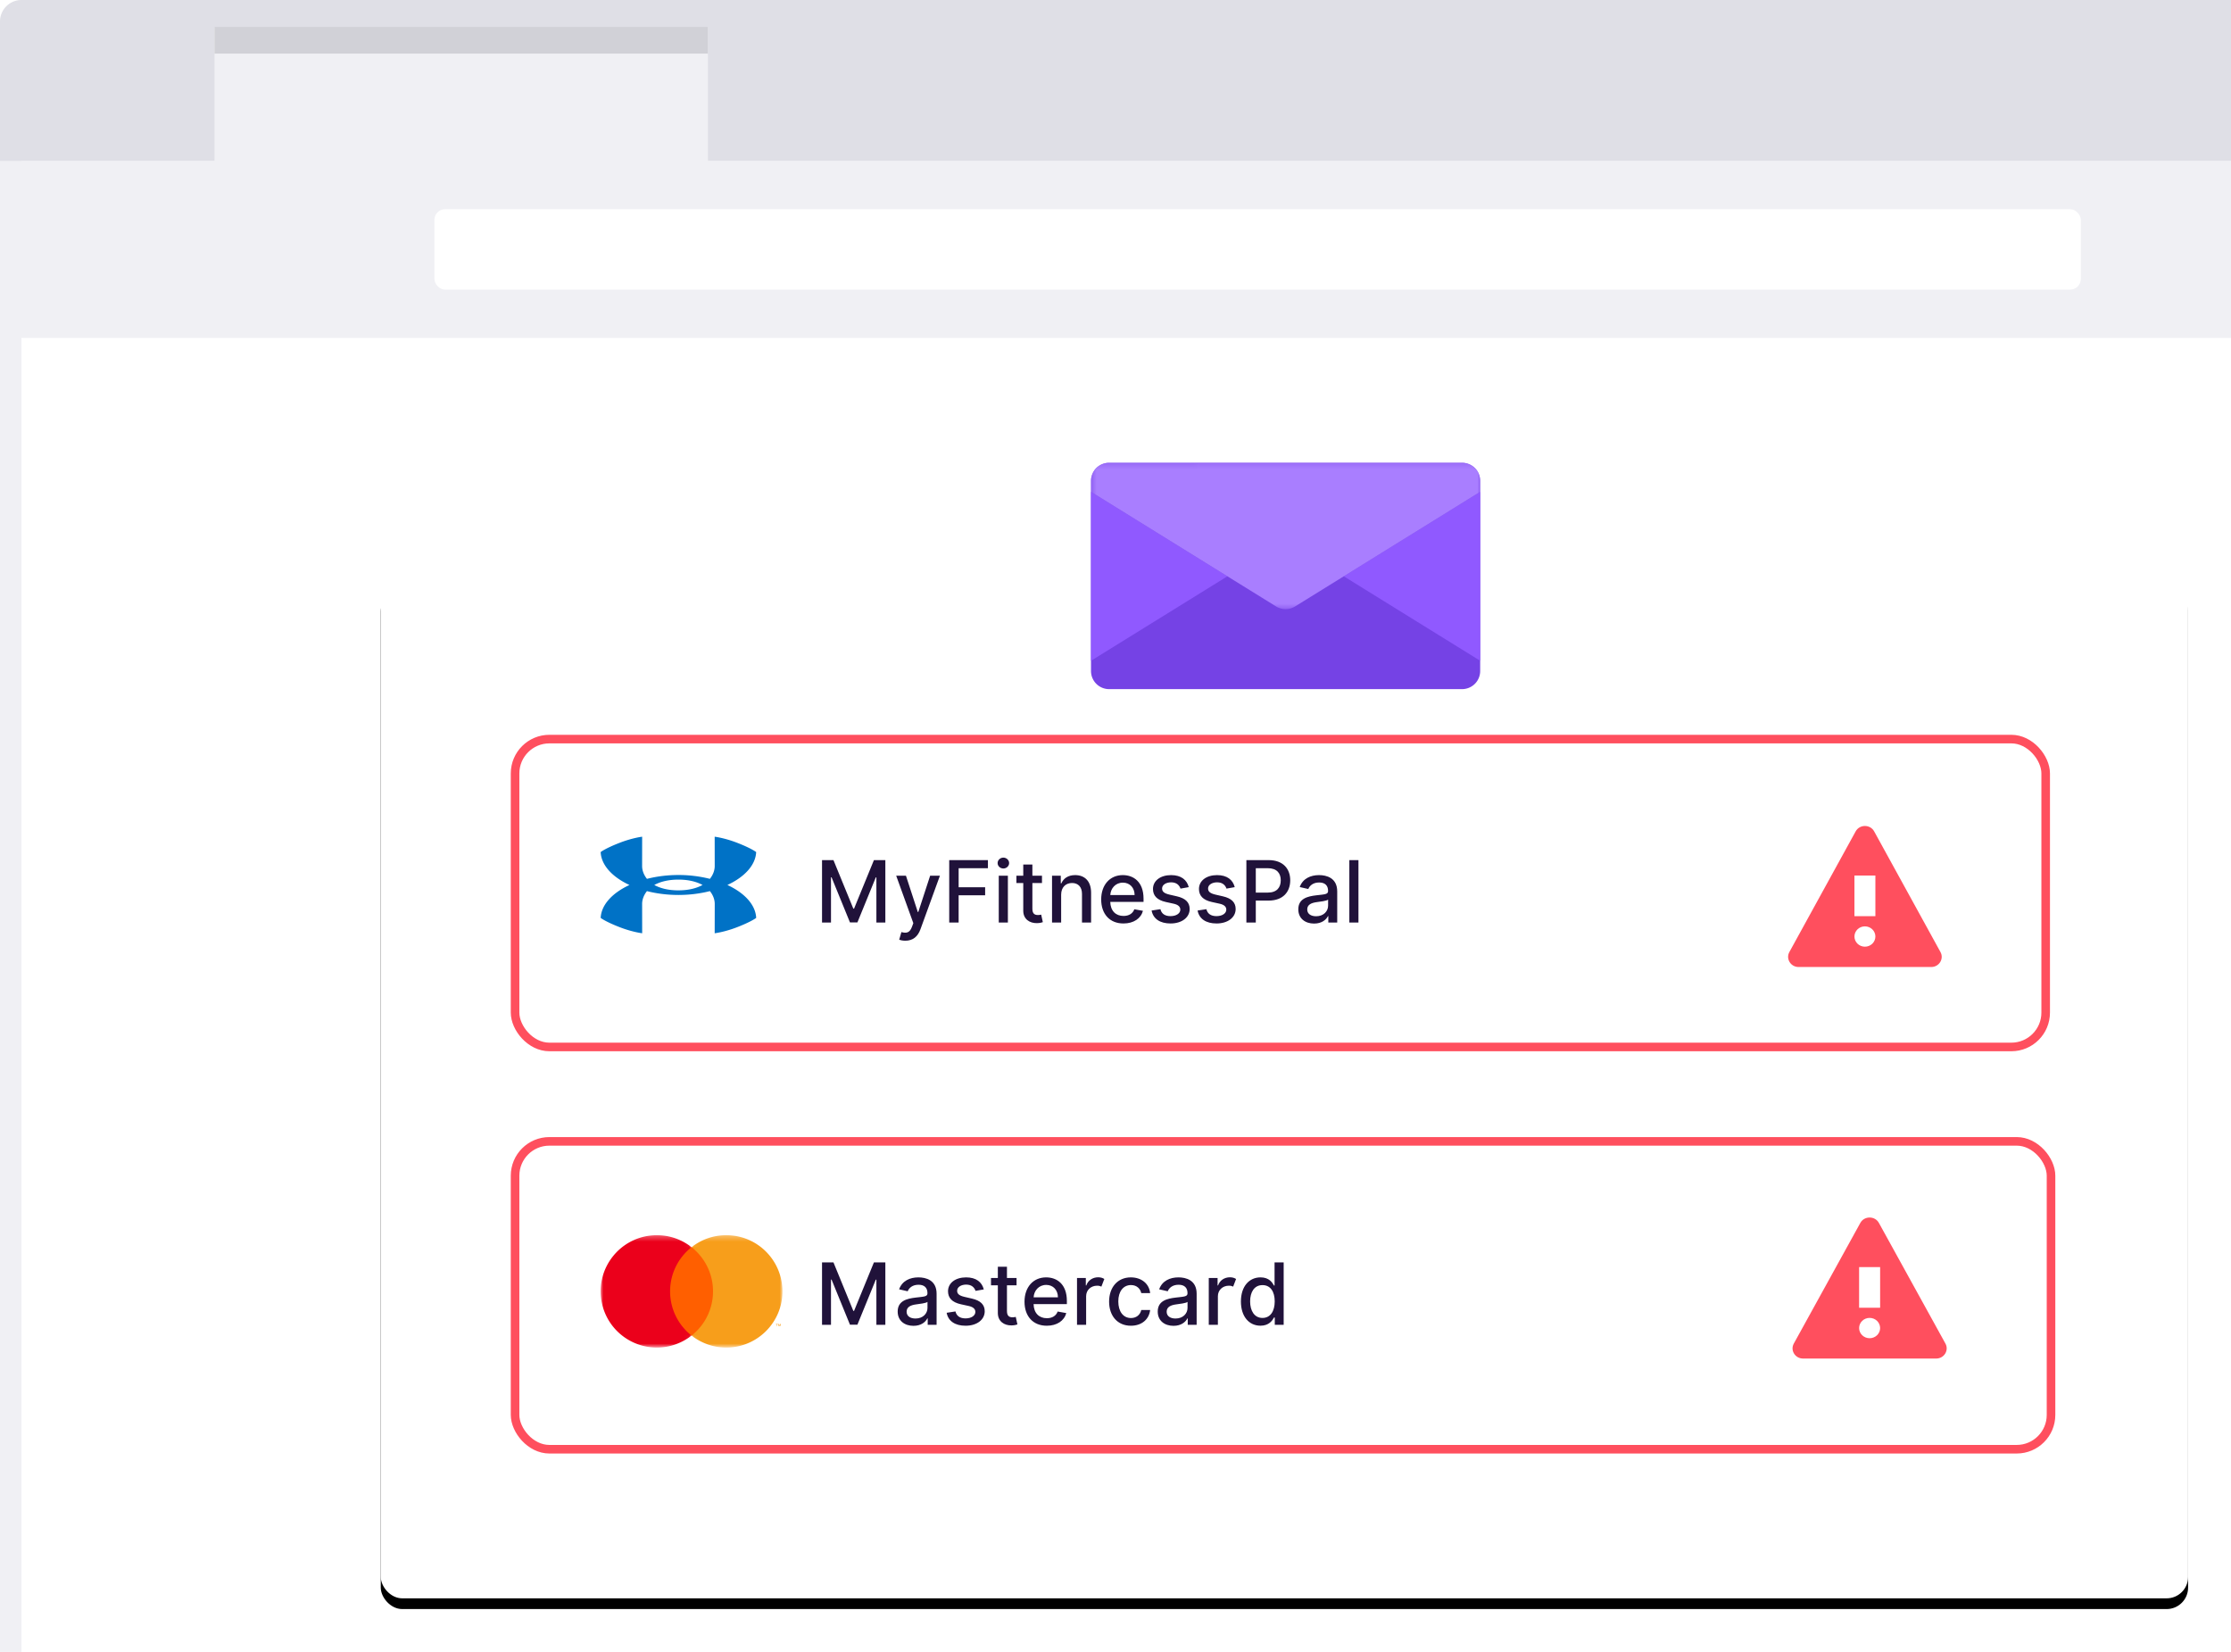 <svg width="416" height="308" viewBox="0 0 416 308" xmlns="http://www.w3.org/2000/svg" xmlns:xlink="http://www.w3.org/1999/xlink"><defs><rect id="b" x="0" y="0" width="337" height="190" rx="4"/><filter x="-3.9%" y="-5.8%" width="107.7%" height="113.7%" filterUnits="objectBoundingBox" id="a"><feOffset dy="2" in="SourceAlpha" result="shadowOffsetOuter1"/><feGaussianBlur stdDeviation="4" in="shadowOffsetOuter1" result="shadowBlurOuter1"/><feColorMatrix values="0 0 0 0 0.125 0 0 0 0 0.071 0 0 0 0 0.227 0 0 0 0.24 0" in="shadowBlurOuter1"/></filter><path id="c" d="M0 .29h16.95v20.952H0z"/><path id="e" d="M.072.288h16.95v20.955H.072z"/><path id="g" d="M0 .478h72.568v27.29H0z"/></defs><g fill="none" fill-rule="evenodd"><g><rect stroke="#F0F0F4" stroke-width="4" fill="#FFF" x="2" y="2" width="465" height="311" rx="4"/><path fill="#F0F0F4" d="M0 30h469v33H0z"/><rect fill="#FFF" x="81" y="39" width="307" height="15" rx="2"/><path d="M4 0h461a4 4 0 0 1 4 4v26H0V4a4 4 0 0 1 4-4z" fill="#DFDFE6"/><path fill="#F0F0F4" d="M40 5h92v27H40z"/><path fill="#D1D1D7" d="M40 5h92v5H40z"/></g><g transform="translate(71 108)"><use fill="#000" filter="url(#a)" xlink:href="#b"/><use fill="#FFF" xlink:href="#b"/></g><g transform="translate(95.241 137)"><rect stroke="#FF4F5E" stroke-width="1.6" fill="#FFF" x=".8" y=".8" width="285.403" height="57.4" rx="6.4"/><path d="M59.708 35v-8.426h.108l3.432 8.409h1.386l3.432-8.403h.108V35h1.67V23.364h-2.13l-3.705 9.045h-.136l-3.705-9.045h-2.13V35h1.67zm13.858 3.392c1.409 0 2.324-.761 2.818-2.12l3.636-10h-1.824l-2.21 6.773h-.09l-2.21-6.772h-1.82l3.194 8.84-.25.688c-.426 1.136-1.034 1.233-1.971.983l-.41 1.41c.182.084.608.198 1.137.198zM83.509 35v-5.074h4.943V28.42H83.51v-3.545h5.46v-1.511h-7.216V35h1.756zm8.34-10.074c.586 0 1.075-.454 1.075-1.011 0-.557-.489-1.017-1.074-1.017-.591 0-1.074.46-1.074 1.017 0 .557.483 1.011 1.074 1.011zM92.692 35v-8.727h-1.7V35h1.7zm5.415.114c.54-.006.903-.108 1.102-.182l-.307-1.404-.145.03c-.116.022-.27.044-.452.044-.55 0-1.045-.182-1.045-1.164v-4.802h1.79v-1.363h-1.79v-2.091H95.56v2.09h-1.278v1.364h1.278v5.154c-.006 1.585 1.205 2.352 2.546 2.324zm4.517-.114v-5.182c0-1.392.852-2.187 2.034-2.187 1.153 0 1.852.755 1.852 2.022V35h1.699v-5.551c0-2.16-1.188-3.29-2.972-3.29-1.312 0-2.17.608-2.574 1.534h-.108v-1.42h-1.63V35h1.699zm11.619.176c1.903 0 3.25-.937 3.636-2.358l-1.608-.29c-.307.824-1.045 1.245-2.011 1.245-1.455 0-2.432-.943-2.477-2.625h6.204v-.603c0-3.153-1.886-4.386-3.863-4.386-2.432 0-4.034 1.852-4.034 4.534 0 2.71 1.579 4.483 4.153 4.483zm2.08-5.301h-4.535c.069-1.239.966-2.312 2.347-2.312 1.318 0 2.182.977 2.187 2.312zm6.698 5.301c2.108 0 3.568-1.12 3.568-2.699 0-1.233-.784-1.994-2.386-2.363l-1.386-.319c-.96-.227-1.375-.55-1.37-1.142-.005-.67.722-1.147 1.688-1.147 1.057 0 1.545.585 1.744 1.17l1.54-.273c-.352-1.358-1.415-2.244-3.301-2.244-1.972 0-3.37 1.04-3.37 2.585 0 1.239.75 2.063 2.387 2.426l1.477.324c.841.188 1.233.563 1.233 1.108 0 .676-.721 1.205-1.835 1.205-1.017 0-1.67-.438-1.875-1.296l-1.642.25c.284 1.546 1.568 2.415 3.528 2.415zm8.574 0c2.108 0 3.568-1.12 3.568-2.699 0-1.233-.784-1.994-2.386-2.363l-1.386-.319c-.96-.227-1.375-.55-1.37-1.142-.005-.67.722-1.147 1.688-1.147 1.057 0 1.545.585 1.744 1.17l1.54-.273c-.352-1.358-1.415-2.244-3.301-2.244-1.972 0-3.37 1.04-3.37 2.585 0 1.239.75 2.063 2.387 2.426l1.477.324c.841.188 1.233.563 1.233 1.108 0 .676-.722 1.205-1.835 1.205-1.017 0-1.67-.438-1.875-1.296l-1.642.25c.284 1.546 1.568 2.415 3.528 2.415zm7.324-.176v-4.09h2.386c2.7 0 4.034-1.632 4.034-3.78 0-2.141-1.323-3.766-4.028-3.766h-4.148V35h1.756zm2.227-5.58h-2.227v-4.55h2.205c1.738 0 2.448.943 2.448 2.26 0 1.319-.71 2.29-2.426 2.29zm8.648 5.773c1.443 0 2.256-.733 2.58-1.386h.068V35h1.659v-5.795c0-2.54-2-3.046-3.387-3.046-1.579 0-3.034.636-3.602 2.227l1.597.364c.25-.62.886-1.216 2.028-1.216 1.097 0 1.66.574 1.66 1.563v.04c0 .619-.637.607-2.205.79-1.654.192-3.347.624-3.347 2.607 0 1.716 1.29 2.66 2.949 2.66zm.37-1.363c-.96 0-1.654-.432-1.654-1.273 0-.91.807-1.233 1.79-1.364.55-.074 1.858-.221 2.102-.466v1.125c0 1.034-.824 1.978-2.239 1.978zM158.06 35V23.364h-1.699V35h1.7z" fill="#20123A" fill-rule="nonzero"/><path d="M40.392 28c3.177-1.473 5.25-3.683 5.364-6.136 0 0-.838-.682-3.546-1.73C39.832 19.212 38.02 19 38.02 19l.008 5.466c0 .817-.312 1.652-.9 2.39a23.886 23.886 0 0 0-5.865-.716h-.001c-2.085 0-4.072.259-5.87.718-.59-.739-.902-1.574-.902-2.392L24.496 19s-1.813.212-4.191 1.134c-2.708 1.048-3.546 1.73-3.546 1.73.113 2.454 2.19 4.665 5.369 6.137-3.178 1.473-5.252 3.684-5.364 6.136 0 0 .837.681 3.544 1.73C22.688 36.79 24.5 37 24.5 37l-.008-5.465c0-.817.312-1.652.9-2.39 1.798.457 3.781.715 5.865.716h.001c2.086-.001 4.072-.26 5.871-.718.59.739.902 1.574.902 2.392L38.022 37s1.814-.21 4.192-1.132c2.708-1.05 3.545-1.731 3.545-1.731-.112-2.454-2.189-4.665-5.367-6.137m-4.633 0c-1.1.604-2.6 1-4.443 1H31.198c-1.84 0-3.34-.396-4.439-.999 1.1-.604 2.6-1 4.443-1H31.32c1.84 0 3.34.395 4.44.998" fill="#0072C6"/><path d="M266.587 40.506L254.22 18.003c-.734-1.337-2.71-1.337-3.447 0l-12.365 22.503c-.693 1.262.25 2.788 1.724 2.788h24.733c1.472 0 2.415-1.526 1.722-2.788z" fill="#FF4F5E" fill-rule="nonzero"/><path d="M252.498 39.504c-1.078 0-1.953-.849-1.953-1.895s.875-1.895 1.953-1.895c1.077 0 1.952.849 1.952 1.895s-.875 1.895-1.952 1.895zM254.45 33.819h-3.905v-7.58h3.905z" fill="#FFF"/></g><g transform="translate(95.241 212)"><rect stroke="#FF4F5E" stroke-width="1.6" fill="#FFF" x=".8" y=".8" width="286.4" height="57.4" rx="6.4"/><path fill="#FF5F00" d="M29.125 37.005h9.167V20.532h-9.167z"/><g transform="translate(16.759 18.003)"><mask id="d" fill="#fff"><use xlink:href="#c"/></mask><path d="M12.948 10.767A10.458 10.458 0 0 1 16.95 2.53C12.4-1.046 5.815-.256 2.24 4.293-1.335 8.84-.546 15.428 4.003 19.003a10.476 10.476 0 0 0 12.947 0 10.459 10.459 0 0 1-4.002-8.236" fill="#EB001B" mask="url(#d)"/></g><g transform="translate(33.637 18.003)"><mask id="f" fill="#fff"><use xlink:href="#e"/></mask><path d="M17.023 10.767c0 5.786-4.691 10.476-10.477 10.476-2.348 0-4.628-.79-6.474-2.24C4.62 15.428 5.41 8.84 1.835 4.293A10.478 10.478 0 0 0 .072 2.529C4.62-1.047 11.206-.259 14.782 4.29a10.477 10.477 0 0 1 2.24 6.475v.003z" fill="#F79E1B" mask="url(#f)"/></g><path d="M50.33 35.26v-.408h-.104l-.122.291-.123-.291h-.093v.407h.076v-.305l.114.265h.078l.113-.265v.308l.061-.003zm-.672 0v-.338h.137v-.07h-.346v.07h.148v.337h.061z" fill="#F79E1B"/><g><path d="M267.513 38.506l-12.41-22.503c-.737-1.337-2.72-1.337-3.459 0l-12.408 22.503c-.696 1.262.25 2.788 1.73 2.788h24.819c1.477 0 2.423-1.526 1.728-2.788z" fill="#FF4F5E" fill-rule="nonzero"/><path d="M253.374 37.504c-1.081 0-1.959-.849-1.959-1.895s.878-1.895 1.96-1.895c1.08 0 1.959.849 1.959 1.895s-.878 1.895-1.96 1.895zM255.334 31.819h-3.919v-7.58h3.919z" fill="#FFF"/></g><path d="M59.708 35v-8.426h.108l3.432 8.409h1.386l3.432-8.403h.108V35h1.67V23.364h-2.13l-3.705 9.045h-.136l-3.705-9.045h-2.13V35h1.67zm15.386.193c1.443 0 2.256-.733 2.58-1.386h.068V35H79.4v-5.795c0-2.54-2-3.046-3.386-3.046-1.58 0-3.034.636-3.603 2.227l1.597.364c.25-.62.886-1.216 2.028-1.216 1.097 0 1.66.574 1.66 1.563v.04c0 .619-.637.607-2.205.79-1.653.192-3.347.624-3.347 2.607 0 1.716 1.29 2.66 2.95 2.66zm.37-1.363c-.96 0-1.654-.432-1.654-1.273 0-.91.807-1.233 1.79-1.364.551-.074 1.858-.221 2.102-.466v1.125c0 1.034-.824 1.978-2.239 1.978zm9.34 1.346c2.108 0 3.569-1.12 3.569-2.699 0-1.233-.785-1.994-2.387-2.363l-1.386-.319c-.96-.227-1.375-.55-1.37-1.142-.005-.67.722-1.147 1.688-1.147 1.057 0 1.545.585 1.744 1.17l1.54-.273c-.352-1.358-1.415-2.244-3.301-2.244-1.972 0-3.37 1.04-3.37 2.585 0 1.239.75 2.063 2.387 2.426l1.477.324c.841.188 1.233.563 1.233 1.108 0 .676-.721 1.205-1.835 1.205-1.017 0-1.67-.438-1.875-1.296l-1.642.25c.284 1.546 1.568 2.415 3.528 2.415zm8.563-.062c.54-.006.903-.108 1.102-.182l-.307-1.404-.144.03c-.116.022-.27.044-.452.044-.551 0-1.046-.182-1.046-1.164v-4.802h1.79v-1.363h-1.79v-2.091h-1.699v2.09h-1.278v1.364h1.278v5.154c-.005 1.585 1.205 2.352 2.546 2.324zm6.58.062c1.903 0 3.25-.937 3.636-2.358l-1.608-.29c-.307.824-1.046 1.245-2.012 1.245-1.454 0-2.431-.943-2.477-2.625h6.205v-.603c0-3.153-1.887-4.386-3.864-4.386-2.432 0-4.034 1.852-4.034 4.534 0 2.71 1.58 4.483 4.153 4.483zm2.079-5.301h-4.534c.068-1.239.966-2.312 2.346-2.312 1.319 0 2.182.977 2.188 2.312zM107.282 35v-5.33c0-1.136.88-1.96 2.056-1.96.33 0 .586.068.79.17l.546-1.42c-.29-.193-.665-.318-1.142-.318-1.034 0-1.898.58-2.216 1.517h-.091v-1.386h-1.642V35h1.699zm8.352.176c2.062 0 3.398-1.238 3.585-2.937h-1.653c-.216.943-.95 1.5-1.92 1.5-1.438 0-2.364-1.2-2.364-3.103 0-1.869.943-3.045 2.363-3.045 1.08 0 1.739.682 1.92 1.5h1.654c-.182-1.761-1.62-2.932-3.602-2.932-2.46 0-4.051 1.852-4.051 4.517 0 2.63 1.534 4.5 4.068 4.5zm7.949.017c1.443 0 2.255-.733 2.58-1.386h.068V35h1.659v-5.795c0-2.54-2-3.046-3.387-3.046-1.58 0-3.034.636-3.602 2.227l1.597.364c.25-.62.886-1.216 2.028-1.216 1.097 0 1.66.574 1.66 1.563v.04c0 .619-.637.607-2.205.79-1.654.192-3.347.624-3.347 2.607 0 1.716 1.29 2.66 2.949 2.66zm.37-1.363c-.961 0-1.654-.432-1.654-1.273 0-.91.807-1.233 1.79-1.364.55-.074 1.857-.221 2.102-.466v1.125c0 1.034-.824 1.978-2.239 1.978zM131.85 35v-5.33c0-1.136.88-1.96 2.057-1.96.33 0 .585.068.79.17l.545-1.42c-.29-.193-.665-.318-1.142-.318-1.034 0-1.898.58-2.216 1.517h-.091v-1.386h-1.642V35h1.699zm7.943.17c1.591 0 2.216-.971 2.523-1.528h.142V35h1.659V23.364h-1.699v4.324h-.102c-.307-.54-.887-1.529-2.512-1.529-2.108 0-3.659 1.665-3.659 4.494 0 2.824 1.529 4.517 3.648 4.517zm.375-1.448c-1.517 0-2.307-1.336-2.307-3.086 0-1.733.773-3.034 2.307-3.034 1.483 0 2.278 1.21 2.278 3.034 0 1.836-.812 3.086-2.278 3.086z" fill="#20123A" fill-rule="nonzero"/></g><g><path d="M272.622 128.484a3.378 3.378 0 0 0 3.378-3.378V89.658a3.378 3.378 0 0 0-3.378-3.378H206.81a3.378 3.378 0 0 0-3.378 3.378v35.448a3.378 3.378 0 0 0 3.378 3.378h65.812z" fill="#7542E5"/><path fill="#9059FF" d="M276 123.196v-31.5l-25.433 15.75zM228.865 107.446l-25.433-15.75v31.5z"/><g transform="rotate(-180 138 57.024)"><mask id="h" fill="#fff"><use xlink:href="#g"/></mask><path d="M47.135 6.602L38.062.984a3.379 3.379 0 0 0-3.556 0l-9.073 5.618L0 22.352v2.036a3.38 3.38 0 0 0 3.38 3.38h65.807a3.38 3.38 0 0 0 3.38-3.38v-2.036L47.136 6.602z" fill="#A97EFF" mask="url(#h)"/></g></g></g></svg>